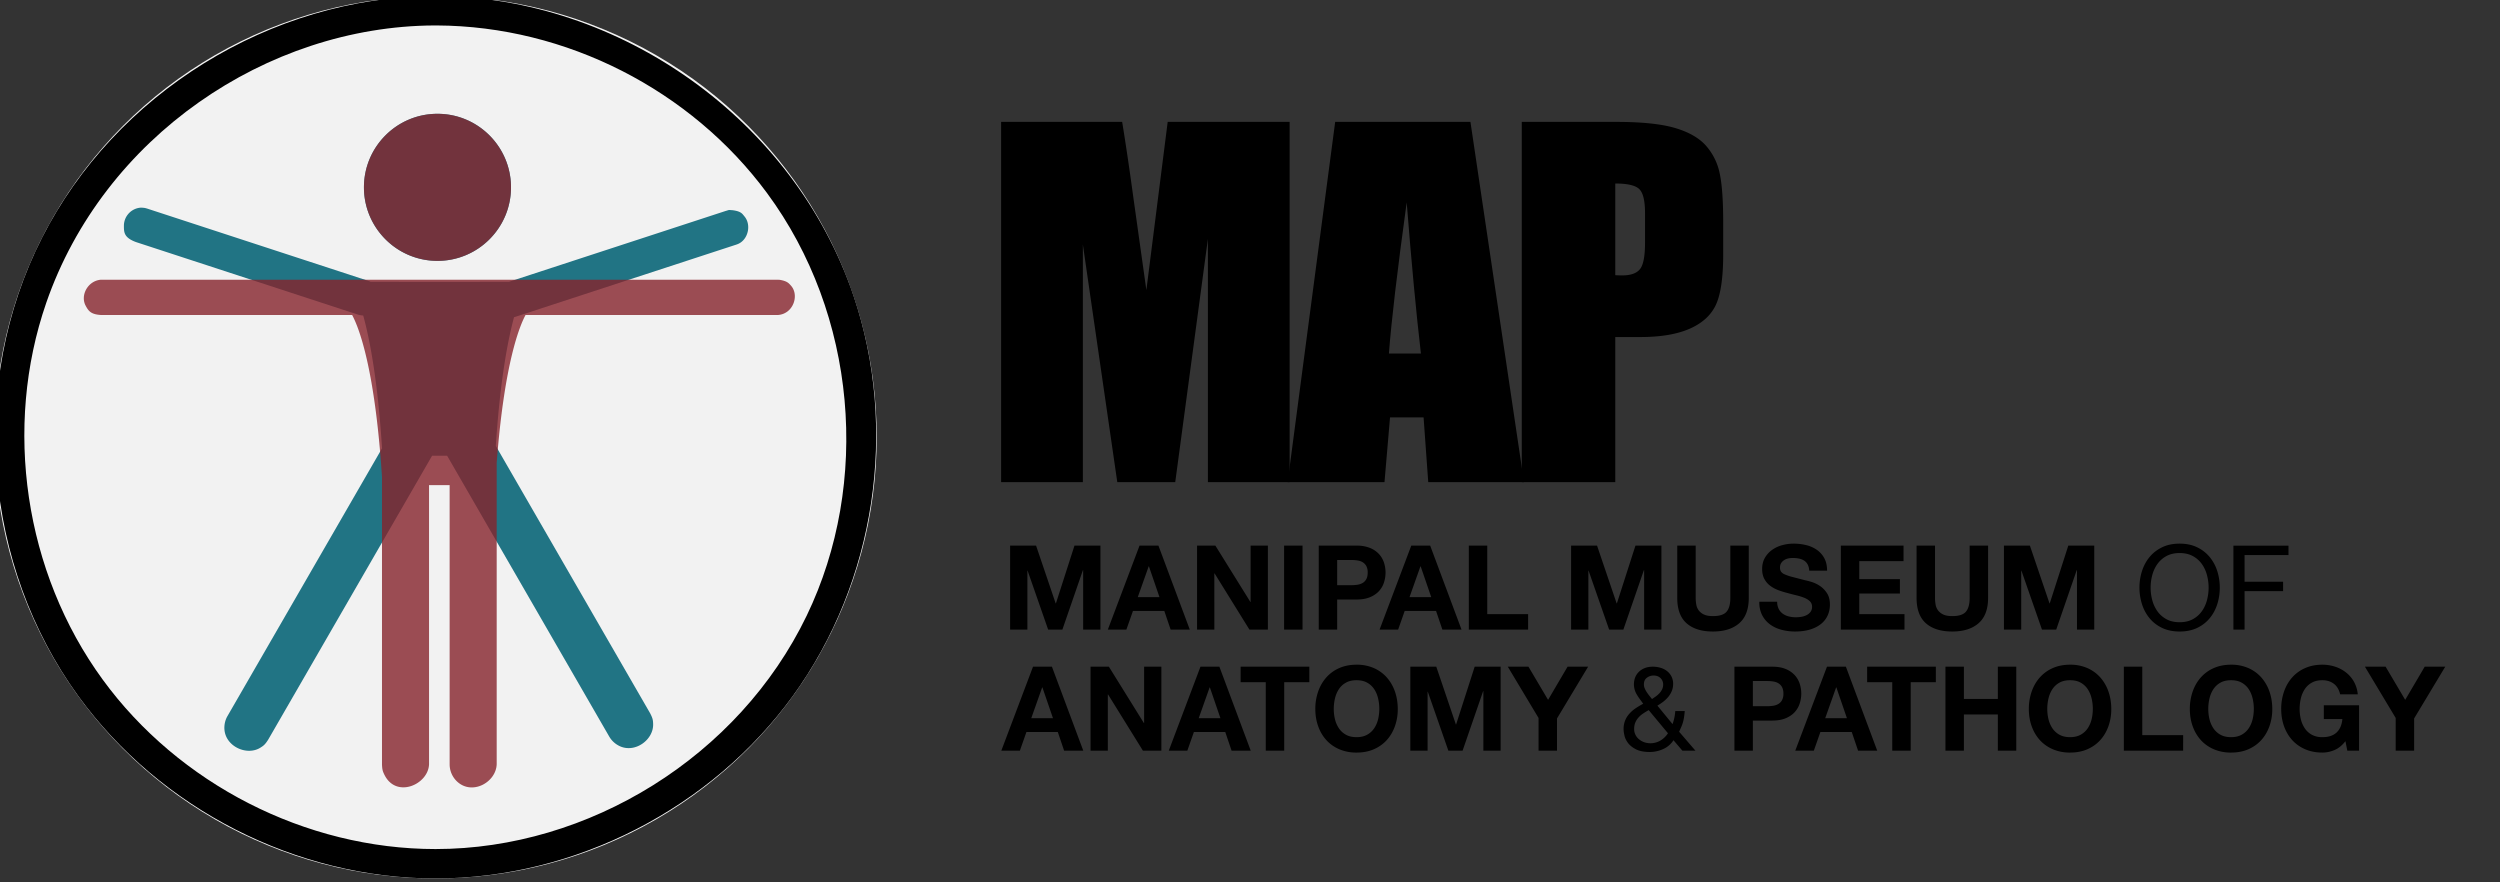 <svg viewBox="0 0 170 60" xmlns="http://www.w3.org/2000/svg" fill-rule="evenodd" clip-rule="evenodd" stroke-linejoin="round" stroke-miterlimit="1.414"><rect x="0" y="0" width="170" height="60" fill="#333333" stroke="none"/><path fill="none" d="M0 0h170v59.731H0z"/><clipPath id="a"><path d="M0 0h170v59.731H0z"/></clipPath><g clip-path="url(#a)"><ellipse cx="29.617" cy="29.734" rx="30" ry="30.003" fill="#f2f2f2"/><path d="M29.714-.269C42.11-.21 53.976 8.116 58.04 20.115c3.056 9.024 1.501 19.45-4.119 27.202-5.525 7.622-14.787 12.419-24.304 12.419-9.406 0-18.71-4.703-24.304-12.419-6.407-8.839-7.523-21.188-2.453-31.156C7.826 6.398 18.375-.216 29.52-.269h.194zm-.187 2c-11.4.055-22.49 7.599-26.383 18.863-2.922 8.458-1.493 18.31 3.838 25.617 5.16 7.074 13.781 11.525 22.635 11.525 10.403 0 20.611-6.271 25.238-15.869 4.357-9.035 3.411-20.471-2.702-28.746-5.169-6.997-13.648-11.348-22.445-11.39h-.181z" fill-rule="nonzero"/><path d="M24.698 21.455a1.484 1.484 0 01-.38-.068L9.253 16.463c-.848-.31-.828-.687-.827-1.143a1.237 1.237 0 01.993-1.18c.159-.028.199-.017.251-.017.148.01.186.017.329.058l15.065 4.924c.056.021.104.04.146.059l4.632.002 4.762-.002 14.729-4.815c.294-.084.161-.075.496-.053.578.081.641.239.795.421.469.557.265 1.53-.39 1.851-.067.033-.086.037-.156.063l-15.065 4.924-.059.016c-.45 1.669-.952 4.399-1.239 8.753L44.2 48.486c.194.365.205.499.213.744.037 1.059-1.199 1.985-2.25 1.518a1.617 1.617 0 01-.61-.477c-.061-.078-.072-.101-.125-.185L30.404 30.99h-1.021l-11.14 19.296c-.219.35-.33.427-.538.557-.903.564-2.32-.06-2.439-1.19-.027-.259.01-.525.108-.767.037-.092.051-.113.098-.2l10.507-18.201c-.292-4.551-.818-7.353-1.281-9.03zm5.05-13.717c2.759 0 5 2.241 5 5.001 0 2.759-2.241 5-5 5-2.76 0-5-2.241-5-5 0-2.76 2.24-5.001 5-5.001z" fill="#217484"/><path d="M29.175 32.99v18.985c-.052 1.38-2.246 2.347-3.042.694-.095-.198-.144-.304-.158-.694V32.42c-.488-7.51-1.612-10.229-2.029-10.999H6.882c-.682-.042-.855-.248-1.063-.643-.374-.713.17-1.704 1.063-1.758h46.007l.144.009c.467.086.578.197.754.396.585.66.15 1.932-.898 1.996H35.737c-.399.737-1.445 3.259-1.962 10.057v20.497c-.046 1.22-1.662 2.125-2.689 1.173a1.61 1.61 0 01-.493-.935c-.016-.105-.014-.132-.018-.238V32.99h-1.4zm.573-25.252c2.759 0 5 2.241 5 5.001 0 2.759-2.241 5-5 5-2.76 0-5-2.241-5-5 0-2.76 2.24-5.001 5-5.001z" fill="#86242c" fill-opacity=".8" fill-rule="nonzero"/><g fill-rule="nonzero"><path d="M68.688 37.103v5.712h1.174v-4.008h.016l1.397 4.008h.966l1.398-4.048h.016v4.048h1.174v-5.712h-1.765l-1.262 3.928h-.016l-1.333-3.928h-1.765zm8.68 3.504l.743-2.096h.016l.718 2.096h-1.477zm.12-3.504l-2.156 5.712h1.261l.448-1.272h2.132l.431 1.272h1.302l-2.132-5.712h-1.286zm3.912 0v5.712h1.175V38.99h.016l2.371 3.824h1.254v-5.712h-1.174v3.832h-.016l-2.38-3.832h-1.245zm5.918 0h1.254v5.712h-1.254zm3.609 2.687v-1.71h.974c.144 0 .283.01.416.032.133.02.25.062.351.124a.675.675 0 01.244.26.915.915 0 01.091.44c0 .18-.03.328-.091.44a.675.675 0 01-.244.26.965.965 0 01-.351.124 2.62 2.62 0 01-.416.032h-.974zm-1.253-2.687v5.712h1.253v-2.048h1.318c.357 0 .66-.052.91-.156.25-.104.454-.242.611-.412.157-.171.272-.367.343-.588a2.176 2.176 0 000-1.356 1.583 1.583 0 00-.343-.584 1.703 1.703 0 00-.61-.412 2.376 2.376 0 00-.911-.156h-2.571zm6.172 3.504l.743-2.096h.016l.719 2.096h-1.478zm.12-3.504l-2.156 5.712h1.262l.447-1.272h2.132l.431 1.272h1.302l-2.132-5.712h-1.286zm3.913 0v5.712h4.032v-1.056h-2.778v-4.656h-1.254zm6.955 0v5.712h1.174v-4.008h.016l1.397 4.008h.967l1.397-4.048h.016v4.048h1.174v-5.712h-1.765l-1.262 3.928h-.016l-1.333-3.928h-1.765zm12.082 3.552v-3.552h-1.254v3.552c0 .426-.085.74-.255.94-.17.2-.48.3-.927.3-.255 0-.459-.036-.61-.108a.926.926 0 01-.356-.28.926.926 0 01-.167-.396 2.594 2.594 0 01-.04-.456v-3.552h-1.254v3.552c0 .778.212 1.354.635 1.728.423.373 1.02.56 1.792.56.762 0 1.358-.188 1.79-.564.43-.376.646-.951.646-1.724zm1.932.264h-1.213a1.89 1.89 0 00.191.912c.133.256.313.466.54.632.226.165.486.286.782.364.295.077.6.116.914.116.389 0 .73-.046 1.026-.136.296-.091.543-.218.743-.38.2-.163.35-.356.451-.58.101-.224.152-.467.152-.728 0-.32-.068-.583-.204-.788a1.703 1.703 0 00-.483-.492 2.122 2.122 0 00-.563-.268 5.42 5.42 0 00-.443-.116c-.357-.091-.645-.166-.866-.224a3.21 3.21 0 01-.52-.176.57.57 0 01-.251-.192.514.514 0 01-.064-.272c0-.123.027-.224.08-.304a.694.694 0 01.204-.2.81.81 0 01.275-.112 1.42 1.42 0 01.304-.032c.154 0 .296.013.427.04.13.026.246.072.347.136a.706.706 0 01.244.264c.06.112.097.253.107.424h1.214c0-.331-.062-.612-.187-.844a1.638 1.638 0 00-.507-.572 2.14 2.14 0 00-.731-.324 3.62 3.62 0 00-.859-.1c-.255 0-.51.034-.766.104a2.125 2.125 0 00-.687.32 1.702 1.702 0 00-.491.54c-.125.216-.188.47-.188.764 0 .26.05.484.148.668.099.184.228.337.387.46.16.122.341.222.543.3.203.077.41.142.623.196.208.058.413.112.615.16s.383.104.543.168c.16.064.289.144.387.24a.502.502 0 01.148.376.553.553 0 01-.112.356.784.784 0 01-.28.22c-.111.053-.23.089-.359.108a2.493 2.493 0 01-.359.028 1.9 1.9 0 01-.479-.06 1.192 1.192 0 01-.403-.184.908.908 0 01-.276-.324 1.05 1.05 0 01-.104-.488zm4.329-3.816v5.712h4.328v-1.056h-3.075v-1.4h2.763v-.976h-2.763v-1.224h3.01v-1.056h-4.263zm10.013 3.552v-3.552h-1.254v3.552c0 .426-.085.74-.255.94-.17.2-.48.3-.926.3-.256 0-.46-.036-.611-.108a.926.926 0 01-.356-.28.926.926 0 01-.167-.396 2.594 2.594 0 01-.04-.456v-3.552h-1.254v3.552c0 .778.212 1.354.635 1.728.423.373 1.02.56 1.793.56.76 0 1.357-.188 1.788-.564.432-.376.647-.951.647-1.724zm1.078-3.552v5.712h1.174v-4.008h.016l1.397 4.008h.967l1.397-4.048h.016v4.048h1.174v-5.712h-1.765l-1.261 3.928h-.016l-1.334-3.928h-1.765zm9.974 2.856c0-.288.037-.572.112-.852.074-.28.191-.532.351-.756.16-.224.365-.404.615-.54s.548-.204.894-.204.644.068.895.204c.25.136.455.316.615.54.16.224.276.476.35.756a3.299 3.299 0 010 1.704c-.074.28-.19.532-.35.756-.16.224-.365.404-.615.54s-.549.204-.895.204-.644-.068-.894-.204a1.797 1.797 0 01-.615-.54 2.316 2.316 0 01-.351-.756 3.299 3.299 0 01-.112-.852zm-.759 0c0 .389.058.764.172 1.124.114.36.286.678.515.956.229.277.514.497.855.66.34.162.737.244 1.19.244.452 0 .848-.082 1.19-.244.34-.163.625-.383.854-.66.229-.278.4-.596.515-.956.114-.36.171-.735.171-1.124 0-.39-.057-.764-.171-1.124a2.834 2.834 0 00-.515-.956 2.515 2.515 0 00-.855-.664c-.34-.166-.737-.248-1.19-.248-.452 0-.849.082-1.19.248-.34.165-.625.386-.854.664-.229.277-.4.596-.515.956-.114.36-.172.734-.172 1.124zm6.389-2.856v5.712h.758v-2.616h2.62v-.64h-2.62v-1.816h2.987v-.64h-3.745zM70.125 48.839l.743-2.096h.016l.719 2.096h-1.478zm.12-3.504l-2.156 5.712h1.262l.447-1.272h2.132l.431 1.272h1.302l-2.132-5.712h-1.286zm3.913 0v5.712h1.174v-3.824h.016l2.371 3.824h1.254v-5.712H77.8v3.832h-.016l-2.38-3.832h-1.245zm7.354 3.504l.743-2.096h.016l.719 2.096h-1.478zm.12-3.504l-2.156 5.712h1.262l.447-1.272h2.132l.431 1.272h1.302l-2.132-5.712h-1.286zm4.44 1.055v4.657h1.254V46.39h1.709v-1.056h-4.672v1.056h1.71zm4.624 1.825c0-.251.028-.494.084-.728a1.93 1.93 0 01.267-.628c.122-.184.282-.331.48-.44.196-.11.436-.164.718-.164s.522.054.719.164c.196.109.356.256.479.44.122.184.211.393.267.628a3.12 3.12 0 010 1.428c-.056.226-.145.43-.267.612a1.372 1.372 0 01-.48.436c-.196.109-.436.164-.718.164s-.522-.055-.719-.164a1.372 1.372 0 01-.479-.436 1.894 1.894 0 01-.267-.612 2.913 2.913 0 01-.084-.7zm-1.254 0c0 .416.064.804.192 1.164.127.36.311.673.55.94.24.266.534.476.883.628a2.92 2.92 0 001.178.228c.442 0 .836-.076 1.182-.228.346-.152.639-.362.878-.628.24-.267.423-.58.551-.94a3.45 3.45 0 00.192-1.164c0-.427-.064-.823-.192-1.188a2.855 2.855 0 00-.55-.956 2.529 2.529 0 00-.88-.64 2.868 2.868 0 00-1.181-.232c-.437 0-.83.077-1.178.232a2.52 2.52 0 00-.882.64c-.24.272-.424.59-.551.956a3.575 3.575 0 00-.192 1.188zm6.46-2.88v5.712h1.174v-4.008h.016l1.397 4.008h.967l1.397-4.048h.016v4.048h1.174v-5.712h-1.765l-1.262 3.928H99l-1.333-3.928h-1.765zm8.72 3.488v2.224h1.254v-2.192l2.116-3.52h-1.397l-1.326 2.256-1.334-2.256h-1.405l2.092 3.488zm7.714-1.288l-.192-.24a2.956 2.956 0 01-.175-.244 1.522 1.522 0 01-.132-.252.677.677 0 01-.052-.256c0-.208.07-.362.208-.46a.756.756 0 01.447-.148c.202 0 .362.06.479.18.117.12.176.262.176.428a.75.75 0 01-.072.332 1.12 1.12 0 01-.184.268 1.6 1.6 0 01-.247.216c-.09.064-.176.122-.256.176zm1.461 2.8l.607.712h.887l-1.11-1.288c.058-.128.109-.242.151-.34a2.525 2.525 0 00.18-.632c.019-.12.036-.266.052-.436h-.647a3.134 3.134 0 01-.184.888l-1.03-1.256a3.6 3.6 0 00.4-.268c.127-.1.242-.21.343-.332.101-.123.181-.258.24-.404.058-.147.087-.306.087-.476a1.075 1.075 0 00-.423-.876 1.304 1.304 0 00-.443-.22 1.863 1.863 0 00-.515-.072c-.208 0-.391.032-.551.096-.16.064-.294.15-.403.26a1.1 1.1 0 00-.248.376 1.342 1.342 0 00.112 1.16c.061.104.129.206.204.308.074.1.151.208.231.32a5.718 5.718 0 00-.515.308 2.19 2.19 0 00-.423.368 1.515 1.515 0 00-.395 1.052c0 .117.02.264.06.44.04.176.123.346.251.512.128.165.309.306.543.424.234.117.543.176.926.176a2.2 2.2 0 00.915-.2 1.59 1.59 0 00.698-.6zm-1.685-2.048l1.31 1.576c-.138.208-.31.373-.515.496a1.334 1.334 0 01-1.102.112 1.197 1.197 0 01-.347-.196.938.938 0 01-.244-.304.859.859 0 01-.092-.396c0-.171.027-.32.08-.444.053-.126.125-.24.216-.34.09-.102.195-.192.315-.272.12-.08.246-.158.38-.232zm7.083-.264V46.31h.975c.143 0 .282.01.415.032.133.02.25.062.351.124a.675.675 0 01.244.26.915.915 0 01.092.44.91.91 0 01-.092.44.675.675 0 01-.244.26.965.965 0 01-.351.124 2.62 2.62 0 01-.415.032h-.975zm-1.253-2.688v5.712h1.253v-2.048h1.318c.357 0 .66-.052.91-.156.25-.104.454-.242.611-.412.157-.171.272-.367.344-.588a2.176 2.176 0 000-1.356 1.583 1.583 0 00-.344-.584 1.703 1.703 0 00-.61-.412c-.25-.104-.554-.156-.91-.156h-2.572zm6.172 3.504l.743-2.096h.016l.719 2.096h-1.478zm.12-3.504l-2.156 5.712h1.262l.447-1.272h2.132l.431 1.272h1.302l-2.132-5.712h-1.286zm4.44 1.055v4.657h1.254V46.39h1.709v-1.056h-4.672v1.056h1.71zm3.617-1.055v5.712h1.254v-2.464h2.308v2.464h1.254v-5.712h-1.254v2.192h-2.308v-2.192h-1.254zm6.924 2.88c0-.251.028-.494.084-.728a1.93 1.93 0 01.267-.628c.123-.184.282-.331.48-.44.196-.11.436-.164.718-.164s.522.054.719.164c.197.109.356.256.479.44.122.184.211.393.267.628a3.12 3.12 0 010 1.428c-.056.226-.145.43-.267.612a1.372 1.372 0 01-.48.436c-.196.109-.436.164-.718.164s-.522-.055-.719-.164a1.372 1.372 0 01-.479-.436 1.894 1.894 0 01-.267-.612 2.913 2.913 0 01-.084-.7zm-1.254 0c0 .416.064.804.192 1.164.128.36.311.673.55.94.24.266.534.476.883.628a2.92 2.92 0 001.178.228c.442 0 .836-.076 1.182-.228.346-.152.639-.362.878-.628.24-.267.423-.58.551-.94a3.45 3.45 0 00.192-1.164c0-.427-.064-.823-.192-1.188a2.855 2.855 0 00-.55-.956 2.529 2.529 0 00-.88-.64 2.868 2.868 0 00-1.181-.232c-.437 0-.83.077-1.178.232a2.52 2.52 0 00-.882.64c-.24.272-.423.59-.551.956a3.575 3.575 0 00-.192 1.188zm6.46-2.88v5.712h4.033V49.99h-2.779v-4.656h-1.254zm5.742 2.88c0-.251.028-.494.084-.728a1.93 1.93 0 01.267-.628c.123-.184.282-.331.48-.44.196-.11.436-.164.718-.164s.522.054.719.164c.197.109.356.256.479.44.122.184.211.393.267.628a3.12 3.12 0 010 1.428c-.056.226-.145.43-.267.612a1.372 1.372 0 01-.48.436c-.196.109-.436.164-.718.164s-.522-.055-.719-.164a1.372 1.372 0 01-.479-.436 1.894 1.894 0 01-.267-.612 2.913 2.913 0 01-.084-.7zm-1.254 0c0 .416.064.804.192 1.164.127.36.311.673.55.94.24.266.534.476.883.628a2.92 2.92 0 001.178.228c.442 0 .836-.076 1.182-.228.346-.152.639-.362.878-.628.24-.267.423-.58.551-.94a3.45 3.45 0 00.192-1.164c0-.427-.064-.823-.192-1.188a2.855 2.855 0 00-.55-.956 2.529 2.529 0 00-.88-.64 2.868 2.868 0 00-1.181-.232c-.437 0-.83.077-1.178.232a2.52 2.52 0 00-.882.64c-.24.272-.424.59-.551.956a3.575 3.575 0 00-.192 1.188zm10.581 2.184l.127.648h.799v-3.088h-2.396v.936h1.262c-.037.4-.169.705-.395.916-.226.21-.547.316-.962.316a1.47 1.47 0 01-.72-.164 1.372 1.372 0 01-.478-.436 1.894 1.894 0 01-.268-.612 2.913 2.913 0 01-.084-.7c0-.251.028-.494.084-.728a1.93 1.93 0 01.268-.628 1.35 1.35 0 01.479-.44c.197-.11.436-.164.719-.164.303 0 .561.08.774.24.213.16.357.4.431.72h1.198a2.135 2.135 0 00-.263-.864 2.124 2.124 0 00-.547-.632 2.405 2.405 0 00-.743-.388 2.766 2.766 0 00-.85-.132c-.437 0-.83.077-1.178.232a2.52 2.52 0 00-.883.64c-.24.272-.423.59-.55.956a3.575 3.575 0 00-.192 1.188c0 .416.064.804.191 1.164.128.36.312.673.551.94.24.266.534.476.883.628.348.152.741.228 1.178.228.276 0 .55-.058.822-.172.272-.115.52-.316.743-.604zm3.417-1.576v2.224h1.254v-2.192l2.116-3.52h-1.397l-1.326 2.256-1.333-2.256h-1.406l2.092 3.488zM87.695 8.288v24.496h-5.558V16.246l-2.221 16.538h-3.941l-2.341-16.159v16.159h-5.558V8.288h8.231c.241 1.472.498 3.207.77 5.205l.876 6.233 1.45-11.438h8.292z"/><path d="M99.99 8.288l3.64 24.496h-6.51l-.317-4.403h-2.281l-.377 4.403H87.56l3.232-24.496h9.198zm-3.368 15.751c-.323-2.774-.645-6.199-.967-10.274-.644 4.68-1.047 8.105-1.208 10.274h2.175z"/><path d="M103.48 8.288h6.403c1.732 0 3.064.136 3.995.408.932.272 1.631.666 2.1 1.18a4.06 4.06 0 01.951 1.869c.166.731.249 1.864.249 3.397v2.133c0 1.564-.161 2.704-.483 3.42-.322.716-.914 1.266-1.775 1.649-.861.383-1.986.575-3.375.575h-1.707v9.865h-6.358V8.288zm6.358 4.191v6.234c.181.01.337.015.468.015.584 0 .99-.144 1.216-.431.227-.288.34-.886.34-1.793v-2.013c0-.837-.131-1.382-.393-1.634s-.805-.378-1.631-.378z"/></g></g></svg>